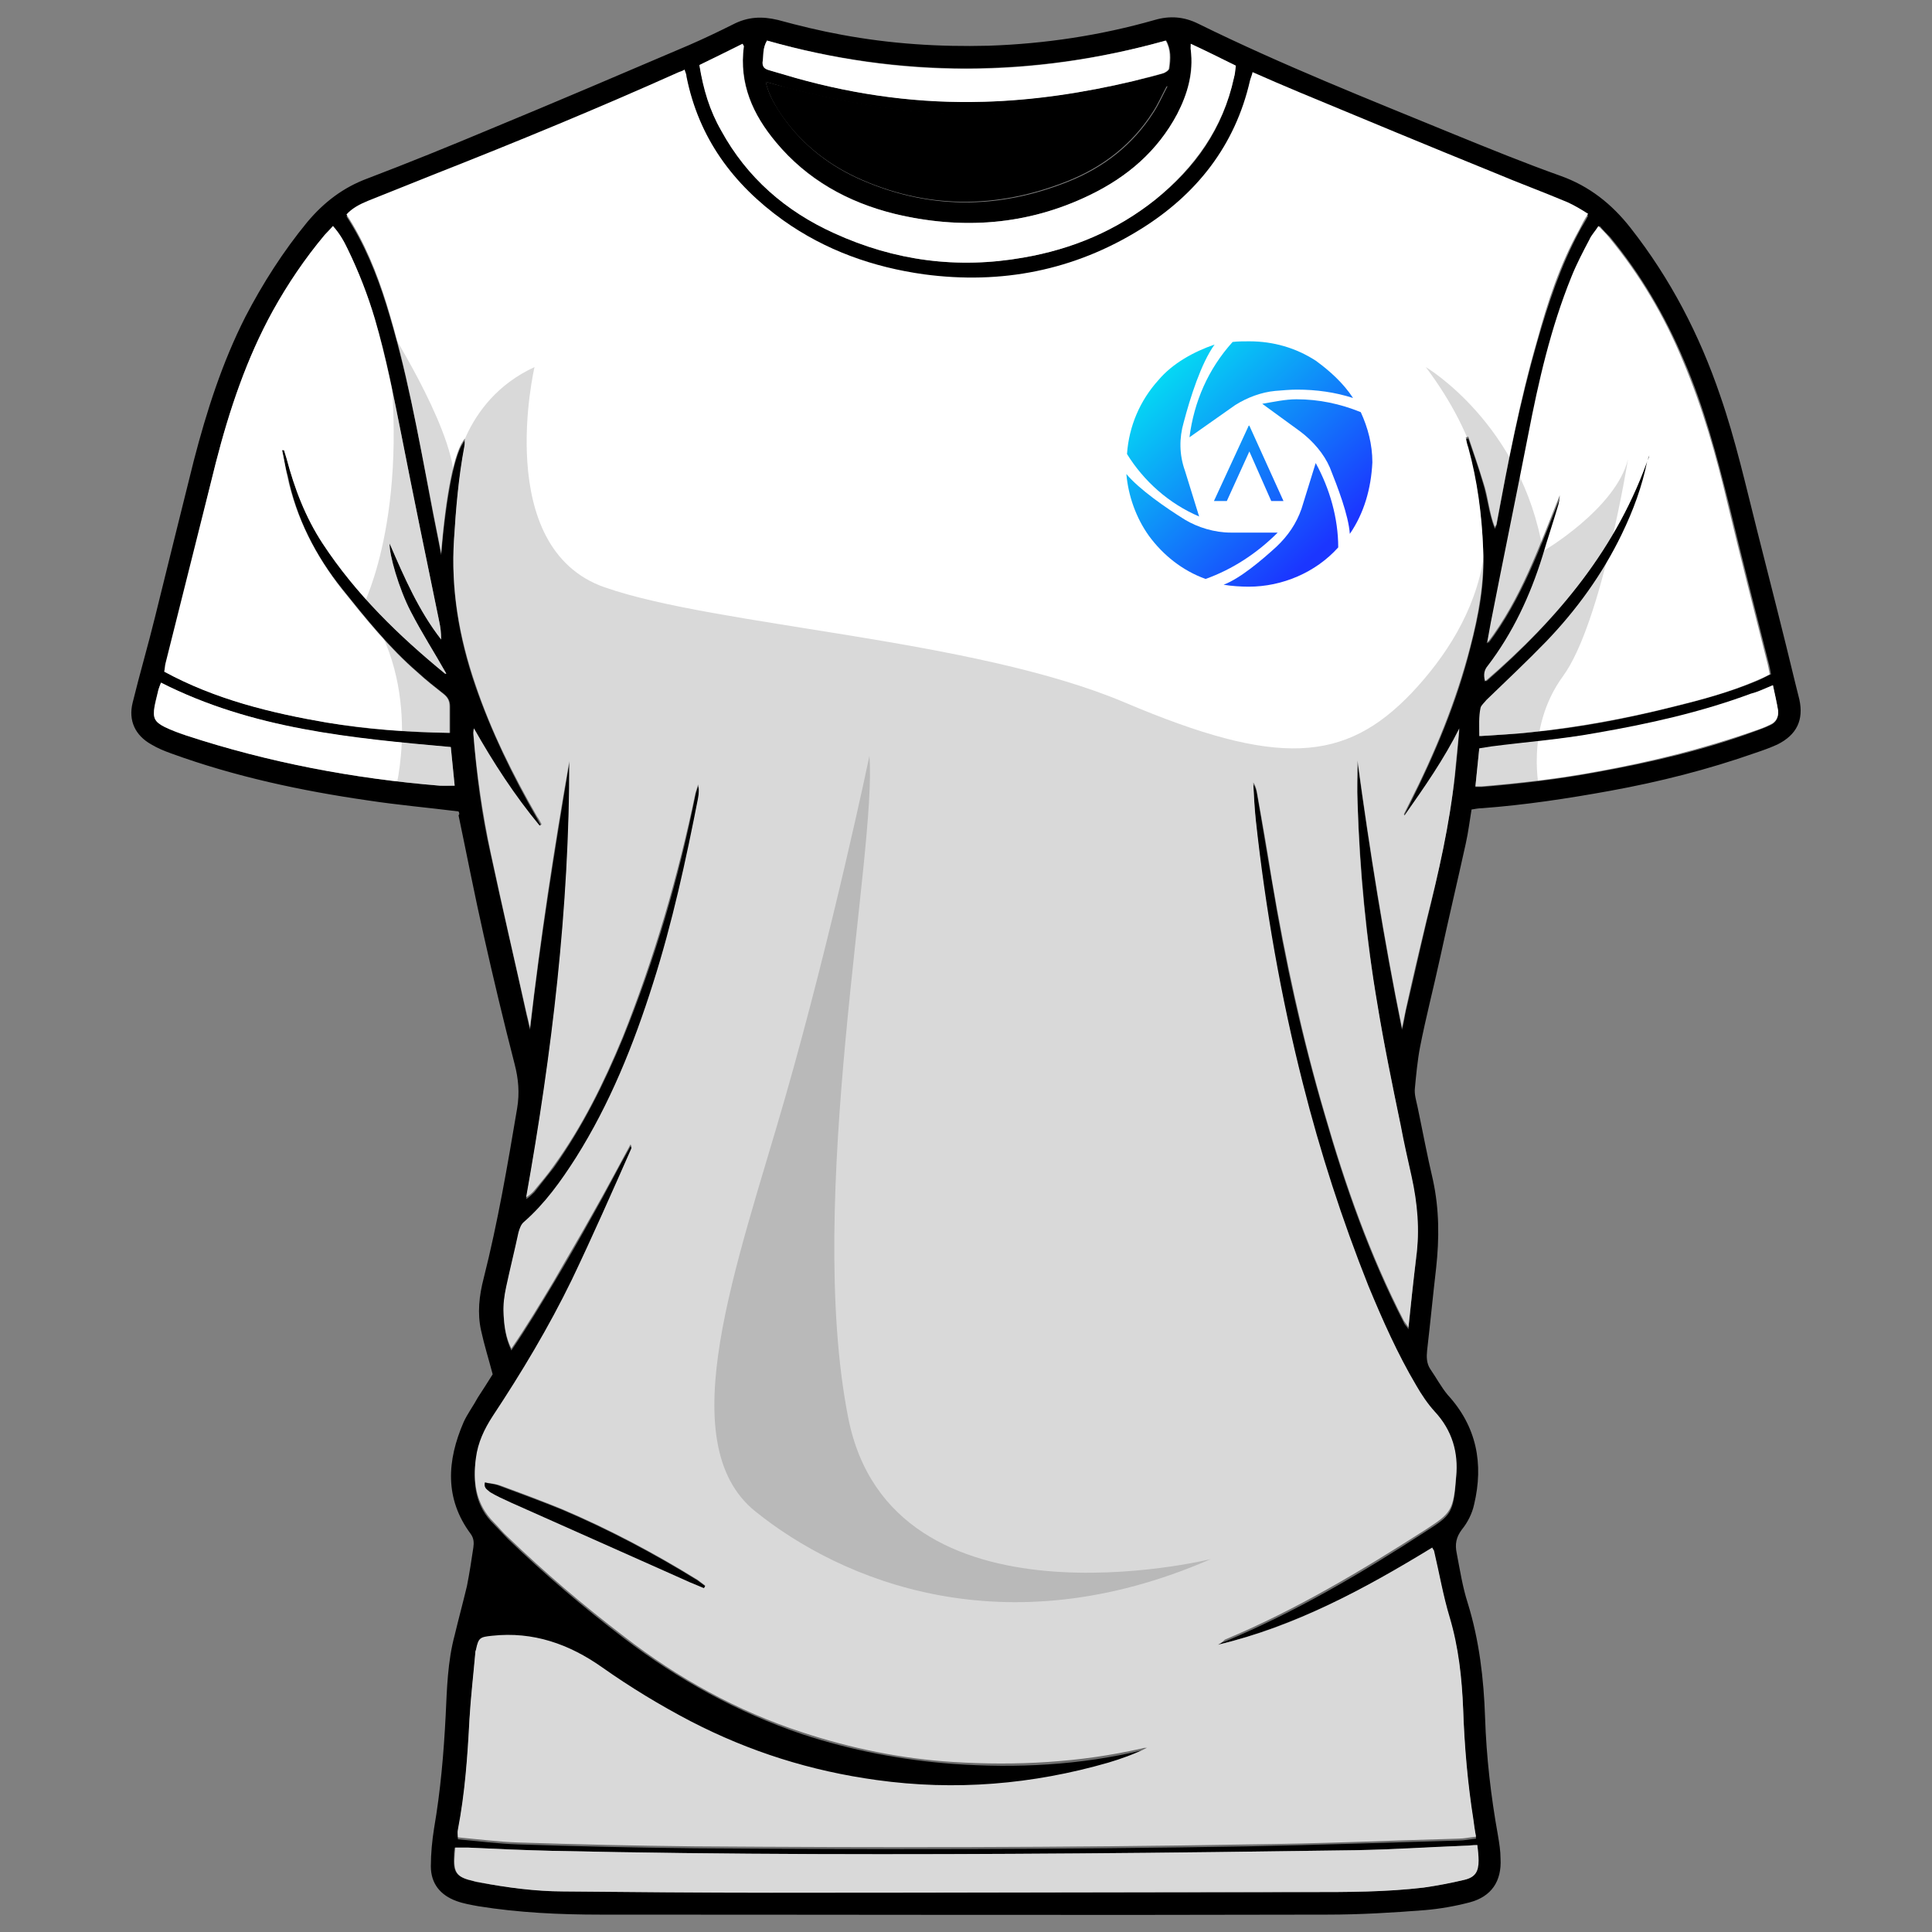 <?xml version="1.0" encoding="utf-8"?>
<!-- Generator: Adobe Illustrator 27.9.0, SVG Export Plug-In . SVG Version: 6.00 Build 0)  -->
<svg version="1.1" id="Capa_1" xmlns="http://www.w3.org/2000/svg" xmlns:xlink="http://www.w3.org/1999/xlink" x="0px" y="0px"
	 viewBox="0 0 300 300" style="enable-background:new 0 0 300 300;" xml:space="preserve"><rect x="0" y="0" width="300" height="300" fill="#808080" stroke="none"/>
<style type="text/css">
	.st0{fill:#FFFFFF;}
	.st1{opacity:0.15;enable-background:new    ;}
	.st2{fill:url(#SVGID_1_);}
	.st3{fill:url(#SVGID_00000085933743235290908770000012680513161410613685_);}
	.st4{fill:url(#SVGID_00000026133097341008743360000010800964926630810012_);}
	.st5{fill:url(#SVGID_00000116948524384474540450000001180635373702058678_);}
	.st6{fill:url(#SVGID_00000057860803566629297600000006356248120620193428_);}
	.st7{fill:url(#SVGID_00000080894999371981669660000016588023926572822144_);}
</style>
<g>
	<g>
		<path d="M71.2,126c-4.8-0.6-9.4-1-14-1.7c-10.4-1.5-20.7-3.7-30.6-7.3c-1.1-0.4-2.1-0.8-3.1-1.4c-2.5-1.4-3.6-3.7-2.9-6.5
			c1.1-4.5,2.4-8.9,3.5-13.4c2-8.1,4-16.2,6-24.2c2-7.7,4.4-15.2,8-22.3c2.7-5.2,5.9-10.2,9.6-14.7c2.6-3.1,5.6-5.4,9.4-6.8
			c6.3-2.4,12.7-5,18.9-7.6C86.4,15.8,96.7,11.4,107,7c2.3-1,4.6-2.1,6.8-3.2c2.3-1.2,4.5-1.3,7-0.7c3.3,0.9,6.6,1.7,9.9,2.3
			c7.5,1.4,15.1,1.9,22.8,1.7c8.8-0.3,17.4-1.6,25.8-4c2.4-0.7,4.6-0.5,6.8,0.6c13,6.4,26.4,11.7,39.8,17.2
			c5.4,2.2,10.8,4.4,16.4,6.4c4.5,1.6,8,4.4,10.9,8.1c6.2,7.9,10.7,16.6,13.9,26c2.4,6.9,4,14.1,5.8,21.2c2,7.9,4,15.7,5.9,23.6
			c0.2,0.8,0.4,1.6,0.6,2.4c0.7,3.2-0.4,5.5-3.4,7c-1.1,0.5-2.2,0.9-3.4,1.3c-7.4,2.6-14.9,4.5-22.6,5.9c-6.6,1.2-13.2,2.2-19.9,2.7
			c-0.5,0-1,0.1-1.6,0.2c-0.3,1.8-0.5,3.5-0.9,5.3c-1.3,5.9-2.7,11.8-4,17.8c-1,4.6-2.2,9.2-3.1,13.8c-0.4,2.1-0.6,4.3-0.8,6.4
			c-0.1,0.9,0.2,1.9,0.4,2.8c0.8,3.8,1.5,7.6,2.4,11.4c1,4.6,1,9.1,0.5,13.7c-0.5,4.3-0.9,8.5-1.4,12.8c-0.1,1-0.1,2,0.5,2.9
			c0.9,1.3,1.7,2.8,2.7,4c4.5,4.9,5.6,10.7,4.1,17c-0.3,1.4-1,2.8-1.9,3.9c-0.9,1.2-1.1,2.3-0.8,3.7c0.5,2.6,0.9,5.2,1.7,7.7
			c1.8,5.8,2.5,11.8,2.7,17.8c0.2,6.1,0.9,12.2,2,18.3c0.2,1.2,0.4,2.4,0.4,3.6c0.2,3.5-1.4,5.9-4.8,6.8c-2.3,0.6-4.6,1-6.9,1.2
			c-5.1,0.4-10.1,0.7-15.2,0.7c-37.6,0.1-75.3,0-112.9,0c-6.3,0-12.7-0.3-18.9-1.3c-1.1-0.2-2.3-0.4-3.4-0.8c-2.5-0.9-4-2.7-4-5.4
			c0-2,0.2-4,0.5-5.9c1-5.8,1.5-11.6,1.8-17.5c0.2-4.2,0.3-8.4,1.4-12.5c0.6-2.5,1.3-5.1,1.9-7.6c0.4-2,0.7-4,1-6
			c0.1-0.7,0.1-1.4-0.4-2.1c-4.1-5.5-3.7-11.4-1.1-17.4c0.6-1.3,1.5-2.5,2.2-3.8c0.8-1.2,1.6-2.5,2.3-3.6c-0.6-2.3-1.3-4.5-1.8-6.8
			c-0.6-2.7-0.3-5.4,0.4-8.1c2.2-8.7,3.7-17.5,5.2-26.4c0.4-2.4,0.2-4.6-0.4-6.9c-1.7-6.6-3.3-13.3-4.8-20
			c-1.4-6.2-2.6-12.4-3.9-18.6C71.4,126.4,71.3,126.2,71.2,126z M189.1,255.4c0.4-0.2,0.7-0.4,1.1-0.5c11-4.6,21.2-10.6,31.2-17.1
			c3.9-2.5,4.3-2.8,4.7-8.2c0.3-3.8-0.6-7.2-3.3-10.1c-1.1-1.2-2.1-2.6-2.9-4.1c-2.8-5-5.2-10.2-7.4-15.4
			c-4.2-10.2-7.5-20.7-10.2-31.5c-3.4-13.5-5.9-27.1-7.3-40.9c-0.2-1.9-0.3-3.9-0.4-5.8c0.4,0.5,0.5,1,0.6,1.6
			c0.8,4.5,1.5,9,2.3,13.5c2,12.3,4.7,24.4,8.2,36.3c3.2,11.1,7,21.9,12.3,32.2c0.1,0.3,0.4,0.5,0.7,1c0.4-3.8,0.7-7.4,1.2-10.9
			c0.5-4.2,0.2-8.4-0.7-12.5c-0.6-2.7-1.2-5.3-1.7-8c-1.2-6.2-2.5-12.4-3.6-18.7c-1.7-10.4-2.7-20.9-3.1-31.4c-0.1-2.2,0-4.3,0-6.5
			c1.9,13.9,4.1,27.8,6.9,41.5c0.3-1,0.4-2,0.6-2.9c1.1-4.6,2.1-9.2,3.2-13.8c1.8-7.4,3.5-14.9,4.4-22.5c0.3-2.4,0.5-4.9,0.7-7.3
			c-2.4,4.8-5.4,9.1-8.5,13.5c-0.1-0.2-0.1-0.2-0.1-0.2c0.3-0.6,0.6-1.2,0.9-1.8c3.9-7.8,7.3-15.8,9.4-24.2c1.3-5,2.3-10,2-15.2
			c-0.2-5.3-0.9-10.5-2.3-15.7c-0.1-0.5-0.3-1.1-0.4-1.6c0.1,0,0.2-0.1,0.4-0.1c0.8,2.3,1.6,4.6,2.3,7c0.7,2.3,0.9,4.7,1.8,7
			c0.2-0.2,0.2-0.4,0.3-0.6c1.7-9.5,3.6-19,6.3-28.4c1.7-5.9,3.6-11.7,6.5-17.1c0.4-0.8,0.9-1.5,1.4-2.5c-1.1-0.6-2.1-1.3-3.2-1.8
			c-3.8-1.6-7.6-3-11.4-4.6c-10.1-4.2-20.2-8.3-30.3-12.5c-2.4-1-4.8-2.1-7.2-3.1c-0.2,0.5-0.3,0.9-0.4,1.3
			c-2.4,10.2-8.3,17.7-17,23.1c-10.3,6.4-21.6,8.6-33.6,7c-8-1.1-15.4-3.7-21.9-8.4c-7.7-5.5-13-12.8-15-22.3
			c-0.1-0.3-0.2-0.7-0.3-1.1c-0.4,0.1-0.7,0.2-0.9,0.4c-12.4,5.7-25.1,10.8-37.8,15.8c-3.5,1.4-7,2.8-10.5,4.2
			c-1.2,0.5-2.3,1.1-3.3,2.1c2.8,4.3,4.7,9,6.2,13.8c3.1,10,5,20.3,6.9,30.6c0.5,2.7,1.1,5.5,1.6,8.2c0.8-9.1,2.1-16.1,3.7-17.8
			c0,0.4,0,0.8-0.1,1.2c-0.9,4.7-1.3,9.5-1.6,14.4c-0.5,7.8,0.8,15.2,3.3,22.5c2.5,7.2,5.8,14,9.6,20.6c0.2,0.4,0.4,0.8,0.7,1.2
			c-0.1,0.1-0.2,0.1-0.3,0.2c-3.9-4.7-7.1-9.8-10.2-15.1c-0.1,0.3-0.1,0.5-0.1,0.7c0.5,6.3,1.3,12.5,2.7,18.6
			c1.8,8.4,3.8,16.8,5.6,25.1c0.2,0.7,0.3,1.4,0.5,2.1c1.6-13.9,3.8-27.7,6.1-41.4c0.1,22.8-2.7,45.3-6.7,67.7
			c0.5-0.3,0.9-0.7,1.3-1.1c1-1.3,2-2.5,3-3.8c4.4-6.2,7.8-13,10.7-20c5-12.3,8.7-24.9,11.3-37.9c0.1-0.5,0.3-0.9,0.4-1.3
			c0.2,0.7,0.1,1.4,0,2.1c-1.8,9.7-4,19.4-7,28.8c-3,9.5-6.7,18.6-12,27.1c-2.3,3.6-4.8,7-8,9.9c-0.6,0.5-0.8,1.1-0.9,1.7
			c-0.6,2.8-1.3,5.6-1.9,8.4c-0.3,1.4-0.4,2.8-0.4,4.2c0.1,1.7,0.3,3.5,1.2,5.4c2.4-3.5,4.5-7,6.6-10.5c2.1-3.5,4.1-7,6.1-10.6
			c2-3.5,3.8-7.1,5.8-10.6c0.2,0.3,0.2,0.5,0.1,0.7c-3.1,6.8-6,13.6-9.2,20.3c-3.6,7.4-7.8,14.3-12.3,21.2c-1.3,2-2.2,4.1-2.6,6.5
			c-0.5,3.7-0.1,7.2,2.8,10c0.7,0.7,1.4,1.5,2.2,2.3c5.7,5.5,11.7,10.6,18,15.4c8.4,6.4,17.6,11.5,27.7,14.9
			c7.6,2.5,15.4,4,23.4,4.6c9.9,0.7,19.7,0.2,29.3-2.1c0.3-0.1,0.5-0.1,0.8-0.1c-2,0.9-4,1.7-6,2.3c-11.8,3.4-23.8,4.3-36,2.7
			c-10.1-1.4-19.7-4.4-28.8-9.1c-4.8-2.5-9.4-5.3-13.8-8.4c-5.1-3.6-10.7-5.6-17.1-4.9c-2,0.2-2.2,0.3-2.5,2.2c0,0.2,0,0.3-0.1,0.5
			c-0.3,3.4-0.7,6.8-0.9,10.2c-0.3,5.8-0.7,11.5-1.8,17.2c-0.1,0.4,0,0.8,0,1.2c3.2,0.3,6.3,0.7,9.4,0.8c9.1,0.3,18.2,0.5,27.3,0.6
			c28.6,0.2,57.3,0.2,85.9-0.3c10.9-0.2,21.9-0.6,32.8-0.9c0.9,0,1.7-0.2,2.7-0.3c-0.1-1-0.3-1.8-0.4-2.6
			c-0.9-5.7-1.4-11.4-1.6-17.2c-0.2-4.8-0.7-9.6-2.1-14.3c-1-3.4-1.6-6.8-2.4-10.2c0-0.2-0.2-0.3-0.3-0.6
			C211.8,246.7,201.1,252.5,189.1,255.4z M256.1,70.7c0,0.3,0,0.5-0.1,0.8c-0.8,4-2.2,7.8-4,11.5c-3,6.2-7,11.7-11.7,16.6
			c-3,3.1-6.2,6.1-9.3,9.1c-0.4,0.4-0.8,0.8-0.9,1.2c-0.3,1.4-0.2,2.9-0.2,4.4c2.8-0.2,5.4-0.3,8-0.6c7.4-0.7,14.6-2.1,21.8-3.9
			c4.5-1.1,8.9-2.3,13.2-4.1c0.7-0.3,1.4-0.7,2.1-1c-0.1-0.6-0.2-1.1-0.3-1.5c-2.1-8.3-4.2-16.5-6.2-24.8c-1.9-7.6-3.9-15.2-7-22.4
			c-2.9-6.9-6.7-13.4-11.5-19.2c-0.5-0.5-1-1-1.6-1.7c-0.5,0.8-1.1,1.4-1.4,2.1c-1,1.9-2,3.8-2.8,5.8c-3.2,7.9-5.1,16.2-6.7,24.5
			c-1.9,9.7-3.9,19.4-5.8,29.1c-0.2,1.1-0.4,2.2-0.6,3.3c5.3-7,8.1-15.1,11.3-23c0,0.5-0.1,0.9-0.2,1.4c-0.8,2.7-1.6,5.4-2.5,8.1
			c-1.9,6.1-4.6,11.9-8.5,17c-0.5,0.7-0.7,1.3-0.4,2.4C242,96,251.2,84.9,256.1,70.7z M43.8,69.9c0.1,0,0.2,0,0.3,0
			c0.1,0.4,0.3,0.9,0.4,1.3c1.3,4.7,3,9.2,5.6,13.2c5.1,7.8,11.8,14.3,19,20.2c0.1,0.1,0.2,0,0.2,0c-1.8-3.2-3.8-6.3-5.5-9.6
			c-1.8-3.5-3.4-8.9-3.3-10.6c2.3,5.3,4.5,10.4,8,14.9c0-1-0.1-1.9-0.3-2.8c-2-9.7-4-19.4-5.9-29.1c-1.2-6-2.3-12-4.1-17.9
			c-1.1-3.7-2.5-7.3-4.2-10.8c-0.6-1.2-1.3-2.4-2.3-3.6c-0.5,0.5-0.9,0.9-1.3,1.4c-3,3.6-5.7,7.5-8,11.7c-4.1,7.5-6.8,15.5-8.9,23.7
			C31,82.3,28.4,92.6,25.8,103c-0.1,0.4-0.1,0.8-0.2,1.3c7.9,4.3,16.5,6.4,25.2,7.9c6.2,1.1,12.5,1.5,19.1,1.6c0-1.5,0-2.8,0-4.1
			c0-0.8-0.3-1.4-0.9-1.9c-1.4-1.1-2.8-2.2-4.1-3.4c-4.4-3.8-8.1-8.4-11.7-12.9c-4.2-5.2-7.2-11.1-8.5-17.6
			C44.3,72.6,44.1,71.2,43.8,69.9z M229.4,286.5c-0.8,0-1.4,0.1-1.9,0.1c-5.7,0.3-11.4,0.6-17.1,0.7c-14.4,0.2-28.8,0.4-43.2,0.5
			c-27.2,0.2-54.3,0.2-81.5-0.4c-4.3-0.1-8.7-0.3-13-0.5c-0.7,0-1.3,0-2.1,0c-0.1,0.5-0.1,0.8-0.1,1.2c-0.2,2.7,0.4,3.4,3,4
			c0.3,0.1,0.6,0.2,0.9,0.2c4.3,0.8,8.6,1.3,12.9,1.4c10.7,0.1,21.5,0.2,32.2,0.2c27.9,0,55.9,0,83.8-0.1c5.9,0,11.8,0,17.7-0.7
			c2.1-0.3,4.2-0.7,6.3-1.2c1.7-0.4,2.2-1.3,2.2-3C229.6,288.2,229.5,287.4,229.4,286.5z M118.9,12.7c0.4,1.8,1.2,3.2,2.1,4.6
			c3,4.6,7.1,8,12,10.3c10.9,5,21.9,5,32.9,0.6c5.5-2.2,10-5.7,13.2-10.7c0.8-1.2,1.4-2.6,2.2-4.1c-0.7,0.1-1,0.1-1.4,0.2
			c-3.6,0.7-7.3,1.5-10.9,2.2c-6.9,1.3-13.8,2.1-20.7,1.9c-8.9-0.2-17.7-1.9-26.3-4.1C121,13.3,120,13,118.9,12.7z M108.6,10.1
			c0.7,3.8,1.7,7.1,3.4,10.2c4,7.3,10,12.5,17.5,15.9c9.4,4.3,19.2,5.6,29.4,3.8c7.5-1.3,14.4-4.2,20.5-9c6.2-4.9,10.5-11,12.2-18.9
			c0.1-0.6,0.2-1.2,0.3-1.9c-2.3-1.1-4.6-2.2-7-3.4c0,0.5-0.1,0.7,0,0.9c0.4,3.6-0.5,6.9-2.1,10c-3,5.8-7.8,9.8-13.6,12.6
			c-9.7,4.7-19.9,5.4-30.3,2.9c-7.2-1.8-13.5-5.3-18.4-11.1c-3.6-4.3-5.7-9.1-5-14.9c0-0.1-0.1-0.2-0.2-0.4
			C113.1,7.9,110.8,9,108.6,10.1z M119.1,6.3c-0.7,1.2-0.6,2.3-0.6,3.4c0,0.7,0.3,1,1,1.2c1.4,0.4,2.7,0.8,4.1,1.2
			c9.6,2.7,19.4,4,29.3,3.7c7.8-0.3,15.5-1.4,23.1-3.2c1.5-0.4,3.1-0.7,4.6-1.2c0.4-0.1,1-0.5,1-0.8c0.2-1.4,0.3-2.9-0.5-4.3
			C160.4,12,139.8,12.1,119.1,6.3z M275.3,106.4c-1.3,0.5-2.3,1-3.4,1.4c-7.8,2.9-15.8,4.7-24,6.1c-5.4,0.9-10.9,1.4-16.3,2.1
			c-0.6,0.1-1.2,0.2-1.9,0.3c-0.2,2-0.4,4-0.6,5.9c0.5,0,0.7,0,1,0c6-0.5,12-1.2,17.9-2.3c8.3-1.5,16.5-3.4,24.4-6.3
			c0.8-0.3,1.7-0.6,2.5-1c0.9-0.4,1.3-1.2,1.2-2.2C275.9,109.1,275.6,107.8,275.3,106.4z M25,106c-0.2,0.5-0.3,0.8-0.4,1.1
			c-0.2,0.9-0.5,1.7-0.6,2.6c-0.3,1.7,0,2.4,1.6,3.2c1.1,0.5,2.2,1,3.3,1.3c12.8,4.2,26,6.7,39.4,7.8c0.7,0.1,1.4,0,2.3,0
			c-0.2-2.1-0.4-4-0.6-6C54.5,114.7,39.2,113.2,25,106z"/>
		<path class="st0" d="M189.1,255.4c12-2.8,22.8-8.7,33.3-15.1c0.1,0.3,0.3,0.4,0.3,0.6c0.8,3.4,1.4,6.9,2.4,10.2
			c1.4,4.7,1.9,9.4,2.1,14.3c0.2,5.8,0.7,11.5,1.6,17.2c0.1,0.8,0.2,1.6,0.4,2.6c-1,0.1-1.9,0.3-2.7,0.3
			c-10.9,0.3-21.9,0.8-32.8,0.9c-28.6,0.5-57.3,0.5-85.9,0.3c-9.1-0.1-18.2-0.3-27.3-0.6c-3.1-0.1-6.2-0.5-9.4-0.8
			c0-0.4-0.1-0.8,0-1.2c1.1-5.7,1.5-11.4,1.8-17.2c0.2-3.4,0.6-6.8,0.9-10.2c0-0.2,0-0.3,0.1-0.5c0.4-1.9,0.6-2,2.5-2.2
			c6.4-0.7,12,1.3,17.1,4.9c4.4,3.1,9,5.9,13.8,8.4c9.1,4.7,18.6,7.7,28.8,9.1c12.2,1.7,24.2,0.7,36-2.7c2-0.6,4-1.3,6-2.3
			c-0.3,0-0.5,0-0.8,0.1c-9.7,2.2-19.5,2.7-29.3,2.1c-8-0.5-15.8-2.1-23.4-4.6c-10.1-3.3-19.3-8.4-27.7-14.9
			c-6.3-4.8-12.3-9.9-18-15.4c-0.8-0.7-1.4-1.5-2.2-2.3c-2.8-2.8-3.3-6.3-2.8-10c0.3-2.4,1.3-4.5,2.6-6.5
			c4.5-6.8,8.7-13.8,12.3-21.2c3.2-6.7,6.2-13.5,9.2-20.3c0.1-0.2,0.1-0.4-0.1-0.7c-1.9,3.5-3.8,7.1-5.8,10.6
			c-2,3.6-4.1,7.1-6.1,10.6c-2.1,3.5-4.2,7-6.6,10.5c-0.9-1.8-1.1-3.6-1.2-5.4c-0.1-1.4,0.1-2.8,0.4-4.2c0.6-2.8,1.3-5.6,1.9-8.4
			c0.2-0.7,0.4-1.3,0.9-1.7c3.2-2.8,5.7-6.3,8-9.9c5.3-8.4,9-17.6,12-27.1c3-9.4,5.1-19.1,7-28.8c0.1-0.7,0.2-1.3,0-2.1
			c-0.1,0.4-0.3,0.9-0.4,1.3c-2.7,12.9-6.4,25.6-11.3,37.9c-2.9,7-6.2,13.8-10.7,20c-0.9,1.3-2,2.6-3,3.8c-0.3,0.4-0.8,0.8-1.3,1.1
			c4-22.4,6.7-44.9,6.7-67.7c-2.4,13.7-4.5,27.5-6.1,41.4c-0.2-0.7-0.3-1.4-0.5-2.1c-1.9-8.4-3.8-16.7-5.6-25.1
			c-1.3-6.1-2.2-12.4-2.7-18.6c0-0.2,0-0.4,0.1-0.7c3,5.3,6.3,10.4,10.2,15.1c0.1-0.1,0.2-0.1,0.3-0.2c-0.2-0.4-0.4-0.8-0.7-1.2
			c-3.8-6.6-7.2-13.4-9.6-20.6c-2.5-7.3-3.8-14.8-3.3-22.5c0.3-4.8,0.7-9.6,1.6-14.4c0.1-0.4,0-0.7,0.1-1.2c-1.6,1.7-3,8.7-3.7,17.8
			c-0.5-2.7-1.1-5.5-1.6-8.2c-2-10.3-3.8-20.6-6.9-30.6c-1.5-4.8-3.4-9.5-6.2-13.8c0.9-1,2.1-1.6,3.3-2.1c3.5-1.4,7-2.8,10.5-4.2
			c12.7-5,25.3-10.2,37.8-15.8c0.3-0.1,0.6-0.2,0.9-0.4c0.1,0.4,0.3,0.7,0.3,1.1c1.9,9.5,7.2,16.7,15,22.3c6.6,4.7,14,7.3,21.9,8.4
			c12,1.6,23.3-0.6,33.6-7c8.7-5.4,14.7-13,17-23.1c0.1-0.4,0.3-0.8,0.4-1.3c2.5,1.1,4.8,2.1,7.2,3.1c10.1,4.2,20.2,8.4,30.3,12.5
			c3.8,1.6,7.6,3,11.4,4.6c1.1,0.5,2.1,1.1,3.2,1.8c-0.6,0.9-1,1.7-1.4,2.5c-3,5.4-4.9,11.2-6.5,17.1c-2.7,9.3-4.5,18.8-6.3,28.4
			c0,0.2-0.1,0.4-0.3,0.6c-0.9-2.3-1-4.7-1.8-7c-0.7-2.3-1.5-4.6-2.3-7c-0.1,0-0.2,0.1-0.4,0.1c0.1,0.5,0.2,1.1,0.4,1.6
			c1.4,5.1,2.1,10.4,2.3,15.7c0.2,5.2-0.7,10.2-2,15.2c-2.2,8.5-5.5,16.5-9.4,24.2c-0.3,0.6-0.6,1.2-0.9,1.8c0,0,0,0.1,0.1,0.2
			c3.1-4.4,6.1-8.7,8.5-13.5c-0.2,2.4-0.5,4.9-0.7,7.3c-0.8,7.6-2.5,15.1-4.4,22.5c-1.1,4.6-2.2,9.2-3.2,13.8
			c-0.2,1-0.4,1.9-0.6,2.9c-2.8-13.8-5-27.6-6.9-41.5c0,2.2-0.1,4.3,0,6.5c0.3,10.5,1.3,21,3.1,31.4c1,6.2,2.3,12.5,3.6,18.7
			c0.5,2.7,1.1,5.3,1.7,8c0.9,4.1,1.3,8.3,0.7,12.5c-0.4,3.5-0.8,7.1-1.2,10.9c-0.3-0.5-0.5-0.7-0.7-1c-5.3-10.3-9.1-21.1-12.3-32.2
			c-3.5-11.9-6.1-24-8.2-36.3c-0.7-4.5-1.5-9-2.3-13.5c-0.1-0.5-0.2-1.1-0.6-1.6c0.1,1.9,0.2,3.9,0.4,5.8
			c1.5,13.8,3.9,27.5,7.3,40.9c2.7,10.7,6.1,21.2,10.2,31.5c2.2,5.3,4.5,10.5,7.4,15.4c0.8,1.4,1.8,2.9,2.9,4.1
			c2.7,2.9,3.7,6.4,3.3,10.1c-0.4,5.4-0.9,5.7-4.7,8.2c-10,6.4-20.2,12.5-31.2,17.1C189.8,255,189.5,255.2,189.1,255.4z M75.3,230.2
			c-0.2,0.9,0.4,1.1,0.8,1.4c1.1,0.6,2.1,1.1,3.2,1.6c8.5,3.8,17.1,7.6,25.6,11.4c1.5,0.6,2.9,1.3,4.4,1.9c0.1-0.1,0.1-0.2,0.2-0.3
			c-0.4-0.3-0.8-0.6-1.2-0.9c-6.8-4.2-13.8-7.9-21.1-11c-3.2-1.3-6.4-2.5-9.7-3.7C76.8,230.4,76,230.3,75.3,230.2z"/>
		<path class="st0" d="M256.1,70.7c-4.9,14.3-14.1,25.3-25.5,35.1c-0.3-1.1-0.1-1.8,0.4-2.4c3.9-5.1,6.6-10.9,8.5-17
			c0.8-2.7,1.7-5.4,2.5-8.1c0.1-0.4,0.2-0.9,0.2-1.4c-3.2,7.9-6,16.1-11.3,23c0.2-1.1,0.4-2.2,0.6-3.3c1.9-9.7,3.9-19.4,5.8-29.1
			c1.6-8.3,3.5-16.6,6.7-24.5c0.8-2,1.8-3.9,2.8-5.8c0.3-0.7,0.9-1.3,1.4-2.1c0.6,0.6,1.1,1.1,1.6,1.7c4.8,5.8,8.6,12.2,11.5,19.2
			c3.1,7.3,5.2,14.8,7,22.4c2,8.3,4.1,16.5,6.2,24.8c0.1,0.5,0.2,0.9,0.3,1.5c-0.7,0.4-1.4,0.7-2.1,1c-4.2,1.8-8.7,3-13.2,4.1
			c-7.2,1.8-14.4,3.1-21.8,3.9c-2.6,0.3-5.2,0.4-8,0.6c0-1.6-0.1-3,0.2-4.4c0.1-0.4,0.6-0.8,0.9-1.2c3.1-3,6.3-6,9.3-9.1
			c4.7-4.9,8.7-10.4,11.7-16.6c1.8-3.7,3.2-7.5,4-11.5C256,71.2,256.1,70.9,256.1,70.7z"/>
		<path class="st0" d="M43.8,69.9c0.3,1.3,0.5,2.7,0.8,4c1.4,6.6,4.4,12.4,8.5,17.6c3.6,4.5,7.3,9.1,11.7,12.9
			c1.3,1.2,2.7,2.3,4.1,3.4c0.6,0.5,0.9,1,0.9,1.9c0,1.3,0,2.6,0,4.1c-6.6-0.1-12.8-0.6-19.1-1.6c-8.7-1.5-17.3-3.6-25.2-7.9
			c0.1-0.5,0.1-0.9,0.2-1.3c2.6-10.4,5.2-20.7,7.8-31.1c2.1-8.2,4.8-16.3,8.9-23.7c2.3-4.1,4.9-8,8-11.7c0.4-0.4,0.8-0.8,1.3-1.4
			c1,1.1,1.7,2.3,2.3,3.6c1.7,3.5,3.1,7.1,4.2,10.8c1.7,5.9,2.9,11.9,4.1,17.9c1.9,9.7,3.9,19.4,5.9,29.1c0.2,0.9,0.3,1.8,0.3,2.8
			c-3.5-4.5-5.7-9.6-8-14.9c-0.1,1.6,1.4,7,3.3,10.6c1.7,3.3,3.7,6.4,5.5,9.6c0,0-0.1,0-0.2,0c-7.2-5.9-13.8-12.3-19-20.2
			c-2.7-4.1-4.4-8.6-5.6-13.2c-0.1-0.4-0.3-0.9-0.4-1.3C44,69.9,43.9,69.9,43.8,69.9z"/>
		<path class="st0" d="M229.4,286.5c0.1,0.9,0.2,1.7,0.2,2.4c0,1.7-0.5,2.6-2.2,3c-2.1,0.5-4.2,0.9-6.3,1.2
			c-5.9,0.7-11.8,0.7-17.7,0.7c-27.9,0-55.9,0.1-83.8,0.1c-10.7,0-21.5-0.1-32.2-0.2c-4.3,0-8.7-0.6-12.9-1.4
			c-0.3-0.1-0.6-0.1-0.9-0.2c-2.7-0.6-3.2-1.3-3-4c0-0.4,0.1-0.7,0.1-1.2c0.7,0,1.4,0,2.1,0c4.3,0.2,8.7,0.4,13,0.5
			c27.2,0.6,54.3,0.6,81.5,0.4c14.4-0.1,28.8-0.3,43.2-0.5c5.7-0.1,11.4-0.5,17.1-0.7C228.1,286.6,228.6,286.5,229.4,286.5z"/>
		<path d="M118.9,12.7c1.1,0.3,2.1,0.6,3,0.8c8.6,2.2,17.4,3.9,26.3,4.1c7,0.2,13.9-0.6,20.7-1.9c3.6-0.7,7.3-1.5,10.9-2.2
			c0.3-0.1,0.7-0.1,1.4-0.2c-0.8,1.5-1.4,2.9-2.2,4.1c-3.2,5-7.7,8.5-13.2,10.7c-11,4.4-22.1,4.4-32.9-0.6c-4.9-2.3-9-5.7-12-10.3
			C120.1,15.9,119.3,14.5,118.9,12.7z"/>
		<path class="st0" d="M108.6,10.1c2.3-1.1,4.5-2.2,6.7-3.3c0.1,0.2,0.2,0.3,0.2,0.4c-0.8,5.8,1.4,10.6,5,14.9
			c4.8,5.8,11.1,9.3,18.4,11.1c10.4,2.5,20.6,1.8,30.3-2.9c5.8-2.8,10.5-6.8,13.6-12.6c1.6-3.1,2.6-6.4,2.1-10c0-0.2,0-0.4,0-0.9
			c2.4,1.1,4.6,2.2,7,3.4c-0.1,0.7-0.1,1.3-0.3,1.9c-1.7,7.8-6.1,13.9-12.2,18.9c-6,4.8-12.9,7.7-20.5,9c-10.2,1.8-20,0.5-29.4-3.8
			c-7.5-3.4-13.5-8.6-17.5-15.9C110.2,17.2,109.2,13.9,108.6,10.1z"/>
		<path class="st0" d="M119.1,6.3c20.7,5.9,41.3,5.8,61.9,0c0.8,1.4,0.7,2.8,0.5,4.3c0,0.3-0.6,0.7-1,0.8c-1.5,0.4-3,0.8-4.6,1.2
			c-7.6,1.8-15.3,3-23.1,3.2c-10,0.3-19.7-1-29.3-3.7c-1.4-0.4-2.7-0.8-4.1-1.2c-0.7-0.2-1-0.5-1-1.2C118.6,8.6,118.4,7.5,119.1,6.3
			z"/>
		<path class="st0" d="M275.3,106.4c0.3,1.4,0.6,2.7,0.8,3.9c0.1,1-0.3,1.8-1.2,2.2c-0.8,0.4-1.6,0.7-2.5,1
			c-8,2.8-16.1,4.8-24.4,6.3c-5.9,1.1-11.9,1.8-17.9,2.3c-0.3,0-0.5,0-1,0c0.2-2,0.4-3.9,0.6-5.9c0.7-0.1,1.3-0.2,1.9-0.3
			c5.4-0.7,10.9-1.1,16.3-2.1c8.1-1.4,16.2-3.2,24-6.1C273.1,107.4,274.1,106.9,275.3,106.4z"/>
		<path class="st0" d="M25,106c14.2,7.2,29.5,8.6,45,10c0.2,2,0.4,3.9,0.6,6c-0.8,0-1.5,0-2.3,0c-13.4-1.1-26.6-3.6-39.4-7.8
			c-1.1-0.4-2.3-0.8-3.3-1.3c-1.6-0.8-1.9-1.4-1.6-3.2c0.2-0.9,0.4-1.7,0.6-2.6C24.7,106.8,24.8,106.5,25,106z"/>
		<path d="M75.3,230.2c0.7,0.2,1.5,0.2,2.2,0.5c3.2,1.2,6.5,2.4,9.7,3.7c7.3,3.1,14.3,6.8,21.1,11c0.4,0.3,0.8,0.6,1.2,0.9
			c-0.1,0.1-0.1,0.2-0.2,0.3c-1.5-0.6-2.9-1.2-4.4-1.9c-8.5-3.8-17.1-7.6-25.6-11.4c-1.1-0.5-2.2-1-3.2-1.6
			C75.7,231.3,75.1,231.1,75.3,230.2z"/>
	</g>
	<path class="st1" d="M59.6,49.6c0,0,10.6,16.4,10.9,24.6c0,0,1-11.9,12.5-17.2c0,0-6.6,28.1,10.9,34.2s57.2,7.9,80.8,17.9
		s34.1,9.4,44.5-1.5c10.3-10.9,18.8-28.4,2.2-50.6c0,0,14.9,8.8,18.2,28.6c0,0,11.3-6.6,13.2-14.3c0,0-4.1,25.5-10.1,33.7
		c-6,8.2-3.6,18-3.6,18l-11.4,1.2l-9.8,43.6l2.6,14.8l1.1,21c0,0-1.1,5.2-1.1,6.1s2.4,6.3,2.4,6.3l3.5,5.4L228,232l-3.1,6.1l2,12
		l2.2,15.9l2,20.1c0,0,3.5,7.2-7.9,8.7c-11.4,1.5-139.2,0.8-139.2,0.8s-12.8,0.4-13.7-3c-0.9-3.4-1.7-8.7-1.7-8.7l2.7-19.5l1.4-11.7
		l3-13.7c0,0-4.6-3.9-3.3-10.7c1.2-6.8,4.3-12.5,4.3-12.5l2.2-3.9c0,0-3.2-4.3-2.1-11.3s4.9-27.6,4.9-27.6l0.9-8.9l-1.7-2.8
		l-7.3-33.2l-0.6-8.4l-1.4,3.8l-10.3-0.4c0,0,4.6-16.4-4.8-29.3C56.4,93.9,64.4,78.5,59.6,49.6z"/>
	<path class="st1" d="M135,117.4c0,0-5.7,27.3-13.1,53.1c-7.4,25.8-17.9,53.5-4.6,64.2s38.6,21.4,70.7,7.4c0,0-49.6,12.2-56.3-22
		C125,186,136.2,132.2,135,117.4z"/>
</g>
<g>
	<g>
		
			<linearGradient id="SVGID_1_" gradientUnits="userSpaceOnUse" x1="213.73" y1="-4443.148" x2="183.182" y2="-4410.468" gradientTransform="matrix(1 0 0 -1 0 -4366)">
			<stop  offset="0" style="stop-color:#1B36FF"/>
			<stop  offset="1" style="stop-color:#00FCF1"/>
		</linearGradient>
		<path class="st2" d="M209.6,82.9c-0.2-2.9-1.9-7.3-3.1-10.3c-0.9-2.1-2.6-4.1-4.6-5.6l-5.9-4.3c1.8-0.3,3.6-0.7,5.3-0.7
			c3.5,0,6.8,0.7,10,2c1.1,2.4,1.8,5,1.8,7.8C212.9,75.9,211.8,79.7,209.6,82.9L209.6,82.9L209.6,82.9z"/>
		
			<linearGradient id="SVGID_00000006687067234396621860000000013749825795068807_" gradientUnits="userSpaceOnUse" x1="211.233" y1="-4445.494" x2="180.676" y2="-4412.805" gradientTransform="matrix(1 0 0 -1 0 -4366)">
			<stop  offset="0" style="stop-color:#1B36FF"/>
			<stop  offset="1" style="stop-color:#00FCF1"/>
		</linearGradient>
		<path style="fill:url(#SVGID_00000006687067234396621860000000013749825795068807_);" d="M184.7,67.9c0.7-5.5,2.9-10.6,6.7-14.8
			c0.8-0.1,1.8-0.1,2.6-0.1c3.7,0,7.2,1,10.3,3c2.2,1.6,4.3,3.5,5.8,5.8c-2.8-0.9-5.7-1.3-8.7-1.3c-1.1,0-2.1,0.1-3.4,0.2
			c-2.1,0.2-4.3,1-6.2,2.2L184.7,67.9L184.7,67.9z"/>
		
			<linearGradient id="SVGID_00000064356230139289681020000004954266088377457038_" gradientUnits="userSpaceOnUse" x1="204.069" y1="-4452.188" x2="173.512" y2="-4419.508" gradientTransform="matrix(1 0 0 -1 0 -4366)">
			<stop  offset="0" style="stop-color:#1B36FF"/>
			<stop  offset="1" style="stop-color:#00FCF1"/>
		</linearGradient>
		<path style="fill:url(#SVGID_00000064356230139289681020000004954266088377457038_);" d="M186.2,80.2c-4.7-2-8.6-5.5-11.2-9.7
			c0.3-4.3,2-8.3,4.9-11.5c2.2-2.6,5.5-4.4,8.7-5.5c-2.1,2.9-3.8,8.3-4.8,12.1c-0.7,2.4-0.7,5,0.2,7.5L186.2,80.2L186.2,80.2z"/>
		
			<linearGradient id="SVGID_00000010296523991040549720000002088284948079678598_" gradientUnits="userSpaceOnUse" x1="197.255" y1="-4458.552" x2="166.707" y2="-4425.873" gradientTransform="matrix(1 0 0 -1 0 -4366)">
			<stop  offset="0" style="stop-color:#1B36FF"/>
			<stop  offset="1" style="stop-color:#00FCF1"/>
		</linearGradient>
		<path style="fill:url(#SVGID_00000010296523991040549720000002088284948079678598_);" d="M187.2,89.9c-3.6-1.3-6.6-3.7-8.8-6.7
			c-2-2.8-3.2-6.2-3.5-9.6c2,2.4,6.2,5.3,9.1,7.1c2,1.2,4.6,2,7.1,2h7.3C195.2,85.9,191.4,88.4,187.2,89.9L187.2,89.9z"/>
		
			<linearGradient id="SVGID_00000049904453285369425950000012507660715292470685_" gradientUnits="userSpaceOnUse" x1="202.805" y1="-4453.369" x2="172.258" y2="-4420.68" gradientTransform="matrix(1 0 0 -1 0 -4366)">
			<stop  offset="0" style="stop-color:#1B36FF"/>
			<stop  offset="1" style="stop-color:#00FCF1"/>
		</linearGradient>
		<path style="fill:url(#SVGID_00000049904453285369425950000012507660715292470685_);" d="M193.9,91.1c-1.2,0-2.7-0.1-3.9-0.3
			c2.6-1,5.9-3.8,8.2-5.9c1.8-1.7,3.1-3.6,3.9-5.9l2.2-7.1c2.2,4,3.5,8.6,3.5,13.1l0,0C204.3,88.9,199.1,91.1,193.9,91.1L193.9,91.1
			z"/>
	</g>
	
		<linearGradient id="SVGID_00000116954101107889062050000001519091416159724216_" gradientUnits="userSpaceOnUse" x1="204.335" y1="-4451.94" x2="173.778" y2="-4419.26" gradientTransform="matrix(1 0 0 -1 0 -4366)">
		<stop  offset="0" style="stop-color:#1B36FF"/>
		<stop  offset="1" style="stop-color:#00FCF1"/>
	</linearGradient>
	<polyline style="fill:url(#SVGID_00000116954101107889062050000001519091416159724216_);" points="199.3,77.8 194,66.1 193.9,66.1 
		188.5,77.8 190.5,77.8 194,70.1 197.4,77.8 199.3,77.8 	"/>
</g>
</svg>
